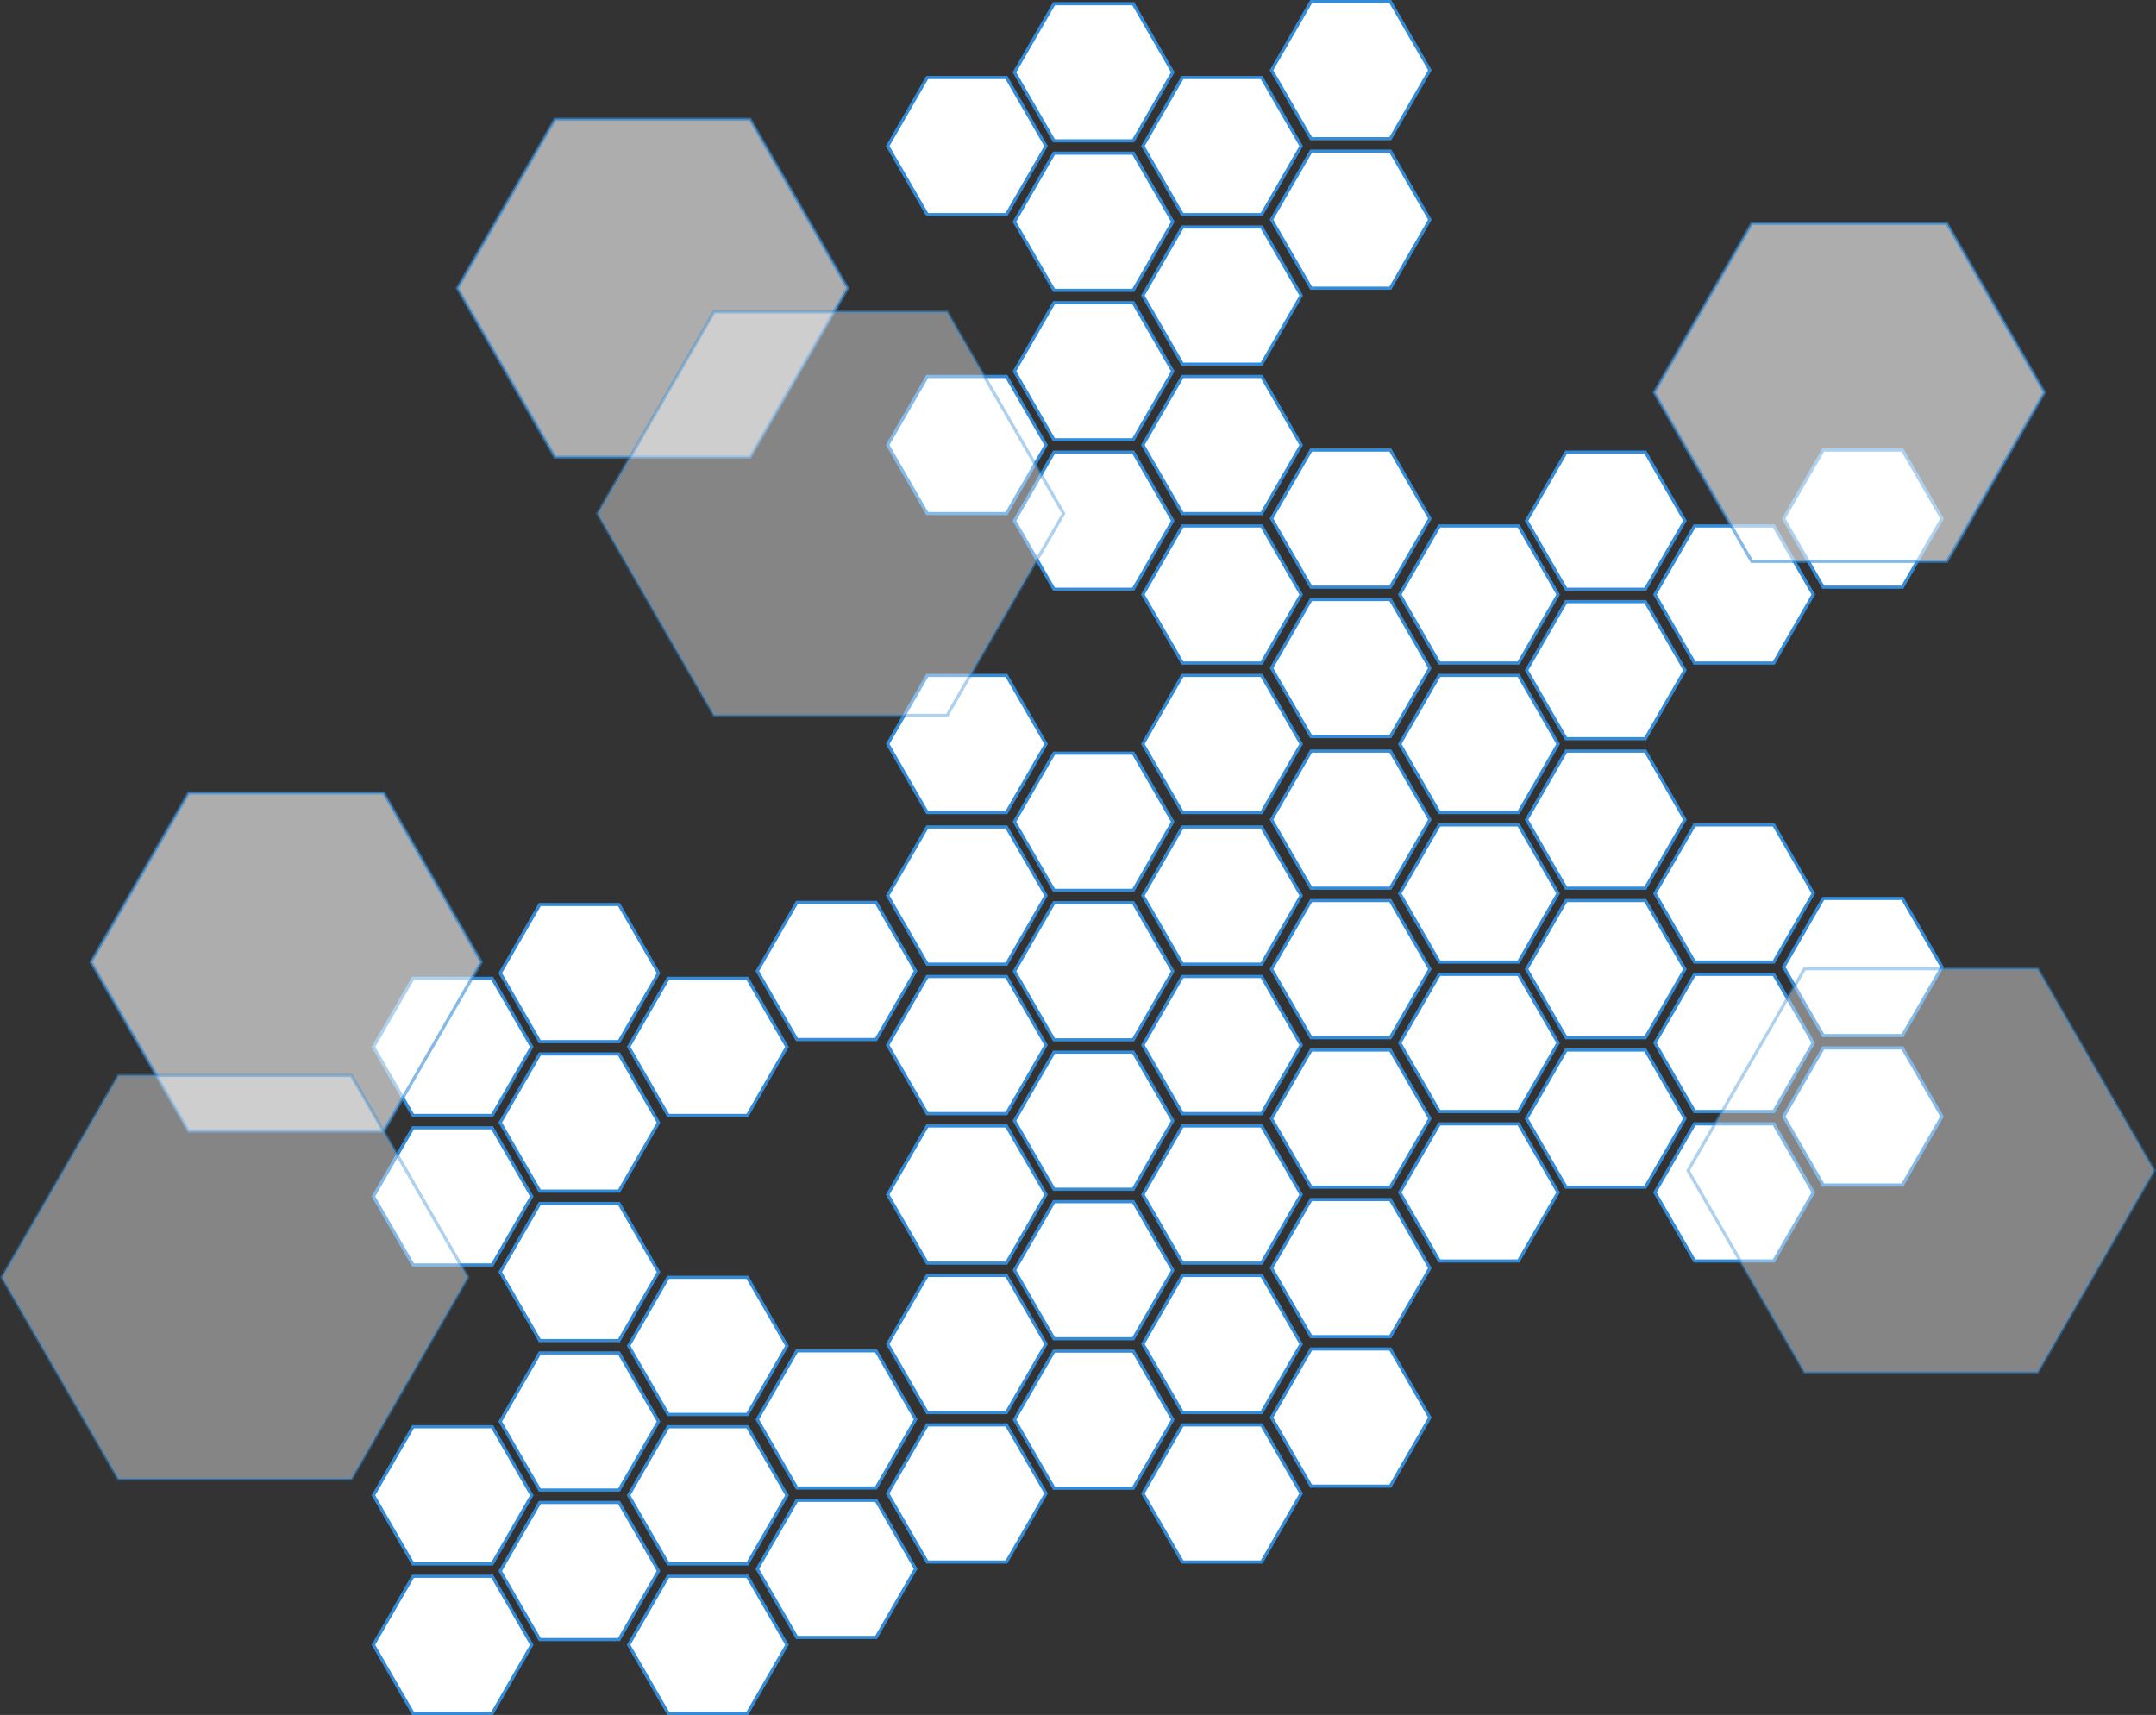 <?xml version="1.0" encoding="UTF-8"?><svg id="Layer_2" xmlns="http://www.w3.org/2000/svg" viewBox="0 0 679.06 540.24"><rect x="0" y="0" width="679.06" height="540.24" fill="#333333" stroke="none"/><g id="Content"><polygon points="493.28 279.8 480.81 258.2 493.28 236.61 518.22 236.61 530.69 258.2 518.22 279.8 493.28 279.8" fill="#fff" stroke="#348cd8"/><polygon points="493.28 185.62 480.81 164.03 493.28 142.43 518.22 142.43 530.69 164.03 518.22 185.62 493.28 185.62" fill="#fff" stroke="#348cd8"/><polygon points="493.28 232.71 480.81 211.12 493.28 189.52 518.22 189.52 530.69 211.12 518.22 232.71 493.28 232.71" fill="#fff" stroke="#348cd8"/><polygon points="493.28 326.89 480.81 305.29 493.28 283.69 518.22 283.69 530.69 305.29 518.22 326.89 493.28 326.89" fill="#fff" stroke="#348cd8"/><polygon points="493.28 373.98 480.81 352.38 493.28 330.78 518.22 330.78 530.69 352.38 518.22 373.98 493.28 373.98" fill="#fff" stroke="#348cd8"/><polygon points="533.72 303.06 521.25 281.46 533.72 259.86 558.66 259.86 571.13 281.46 558.66 303.06 533.72 303.06" fill="#fff" stroke="#348cd8"/><polygon points="533.72 208.88 521.25 187.28 533.72 165.68 558.66 165.68 571.13 187.28 558.66 208.88 533.72 208.88" fill="#fff" stroke="#348cd8"/><polygon points="533.72 350.14 521.25 328.54 533.72 306.95 558.66 306.95 571.13 328.54 558.66 350.14 533.72 350.14" fill="#fff" stroke="#348cd8"/><polygon points="533.72 397.23 521.25 375.64 533.72 354.04 558.66 354.04 571.13 375.64 558.66 397.23 533.72 397.23" fill="#fff" stroke="#348cd8"/><polygon points="453.34 303.06 440.87 281.46 453.34 259.86 478.28 259.86 490.75 281.46 478.28 303.06 453.34 303.06" fill="#fff" stroke="#348cd8"/><polygon points="453.34 208.88 440.87 187.28 453.34 165.68 478.28 165.68 490.75 187.28 478.28 208.88 453.34 208.88" fill="#fff" stroke="#348cd8"/><polygon points="453.34 255.97 440.87 234.37 453.34 212.77 478.28 212.77 490.75 234.37 478.28 255.97 453.34 255.97" fill="#fff" stroke="#348cd8"/><polygon points="453.34 350.14 440.87 328.54 453.34 306.95 478.28 306.95 490.75 328.54 478.28 350.14 453.34 350.14" fill="#fff" stroke="#348cd8"/><polygon points="453.34 397.23 440.87 375.64 453.34 354.04 478.28 354.04 490.75 375.64 478.28 397.23 453.34 397.23" fill="#fff" stroke="#348cd8"/><polygon points="574.25 184.96 561.78 163.36 574.25 141.77 599.19 141.77 611.66 163.36 599.19 184.96 574.25 184.96" fill="#fff" stroke="#348cd8"/><polygon points="574.25 326.23 561.78 304.63 574.25 283.03 599.19 283.03 611.66 304.63 599.19 326.23 574.25 326.23" fill="#fff" stroke="#348cd8"/><polygon points="574.25 373.31 561.78 351.72 574.25 330.12 599.19 330.12 611.66 351.72 599.19 373.31 574.25 373.31" fill="#fff" stroke="#348cd8"/><polygon points="170.02 422.31 157.55 400.72 170.02 379.12 194.96 379.12 207.42 400.72 194.96 422.31 170.02 422.31" fill="#fff" stroke="#348cd8"/><polygon points="170.02 328.14 157.55 306.54 170.02 284.94 194.95 284.94 207.42 306.54 194.95 328.14 170.02 328.14" fill="#fff" stroke="#348cd8"/><polygon points="170.02 375.22 157.55 353.63 170.02 332.03 194.96 332.03 207.42 353.63 194.96 375.22 170.02 375.22" fill="#fff" stroke="#348cd8"/><polygon points="170.02 469.4 157.55 447.8 170.02 426.21 194.95 426.21 207.42 447.8 194.95 469.4 170.02 469.4" fill="#fff" stroke="#348cd8"/><polygon points="170.02 516.49 157.55 494.89 170.02 473.3 194.96 473.3 207.42 494.89 194.96 516.49 170.02 516.49" fill="#fff" stroke="#348cd8"/><polygon points="210.46 445.57 197.99 423.97 210.46 402.37 235.4 402.37 247.87 423.97 235.4 445.57 210.46 445.57" fill="#fff" stroke="#348cd8"/><polygon points="210.46 351.39 197.99 329.79 210.46 308.2 235.4 308.2 247.87 329.79 235.4 351.39 210.46 351.39" fill="#fff" stroke="#348cd8"/><polygon points="210.46 492.66 197.99 471.06 210.46 449.46 235.4 449.46 247.87 471.06 235.4 492.66 210.46 492.66" fill="#fff" stroke="#348cd8"/><polygon points="210.46 539.74 197.99 518.15 210.46 496.55 235.4 496.55 247.87 518.15 235.4 539.74 210.46 539.74" fill="#fff" stroke="#348cd8"/><polygon points="130.08 351.39 117.61 329.79 130.08 308.2 155.02 308.2 167.49 329.79 155.02 351.39 130.08 351.39" fill="#fff" stroke="#348cd8"/><polygon points="130.08 398.48 117.61 376.88 130.08 355.28 155.02 355.28 167.49 376.88 155.02 398.48 130.08 398.48" fill="#fff" stroke="#348cd8"/><polygon points="130.08 492.66 117.61 471.06 130.08 449.46 155.02 449.46 167.49 471.06 155.02 492.66 130.08 492.66" fill="#fff" stroke="#348cd8"/><polygon points="130.08 539.74 117.61 518.15 130.08 496.55 155.02 496.55 167.49 518.15 155.02 539.74 130.08 539.74" fill="#fff" stroke="#348cd8"/><polygon points="250.99 327.47 238.52 305.88 250.99 284.28 275.92 284.28 288.39 305.88 275.92 327.47 250.99 327.47" fill="#fff" stroke="#348cd8"/><polygon points="250.99 468.74 238.52 447.14 250.99 425.54 275.92 425.54 288.39 447.14 275.92 468.74 250.99 468.74" fill="#fff" stroke="#348cd8"/><polygon points="250.99 515.83 238.52 494.23 250.99 472.63 275.93 472.63 288.4 494.23 275.93 515.83 250.99 515.83" fill="#fff" stroke="#348cd8"/><polygon points="331.98 138.54 319.51 116.94 331.98 95.34 356.92 95.34 369.39 116.94 356.92 138.54 331.98 138.54" fill="#fff" stroke="#348cd8"/><polygon points="331.98 44.36 319.51 22.76 331.98 1.16 356.92 1.16 369.39 22.76 356.92 44.36 331.98 44.36" fill="#fff" stroke="#348cd8"/><polygon points="331.98 91.45 319.51 69.85 331.98 48.25 356.92 48.25 369.39 69.85 356.92 91.45 331.98 91.45" fill="#fff" stroke="#348cd8"/><polygon points="331.98 185.62 319.51 164.03 331.98 142.43 356.92 142.43 369.39 164.03 356.92 185.62 331.98 185.62" fill="#fff" stroke="#348cd8"/><polygon points="372.43 161.79 359.96 140.19 372.43 118.59 397.36 118.59 409.83 140.19 397.36 161.79 372.43 161.79" fill="#fff" stroke="#348cd8"/><polygon points="372.43 67.61 359.96 46.02 372.43 24.42 397.36 24.42 409.83 46.02 397.36 67.61 372.43 67.61" fill="#fff" stroke="#348cd8"/><polygon points="372.43 114.7 359.96 93.1 372.43 71.51 397.36 71.51 409.83 93.1 397.36 114.7 372.43 114.7" fill="#fff" stroke="#348cd8"/><polygon points="372.43 208.88 359.96 187.28 372.43 165.68 397.36 165.68 409.83 187.28 397.36 208.88 372.43 208.88" fill="#fff" stroke="#348cd8"/><polygon points="372.43 255.97 359.96 234.37 372.43 212.77 397.36 212.77 409.83 234.37 397.36 255.97 372.43 255.97" fill="#fff" stroke="#348cd8"/><polygon points="292.05 161.79 279.58 140.19 292.05 118.59 316.99 118.59 329.46 140.19 316.99 161.79 292.05 161.79" fill="#fff" stroke="#348cd8"/><polygon points="292.05 67.61 279.58 46.02 292.05 24.42 316.99 24.42 329.46 46.02 316.99 67.61 292.05 67.61" fill="#fff" stroke="#348cd8"/><polygon points="292.05 255.97 279.58 234.37 292.05 212.77 316.99 212.77 329.46 234.37 316.99 255.97 292.05 255.97" fill="#fff" stroke="#348cd8"/><polygon points="412.95 43.69 400.48 22.1 412.95 .5 437.89 .5 450.36 22.1 437.89 43.69 412.95 43.69" fill="#fff" stroke="#348cd8"/><polygon points="412.95 90.78 400.48 69.19 412.95 47.59 437.89 47.59 450.36 69.19 437.89 90.78 412.95 90.78" fill="#fff" stroke="#348cd8"/><polygon points="412.95 184.96 400.48 163.36 412.95 141.77 437.89 141.77 450.36 163.36 437.89 184.96 412.95 184.96" fill="#fff" stroke="#348cd8"/><polygon points="412.95 232.05 400.48 210.45 412.95 188.85 437.89 188.85 450.36 210.45 437.89 232.05 412.95 232.05" fill="#fff" stroke="#348cd8"/><polygon points="331.98 374.64 319.51 353.04 331.98 331.45 356.92 331.45 369.39 353.04 356.92 374.64 331.98 374.64" fill="#fff" stroke="#348cd8"/><polygon points="331.98 280.47 319.51 258.87 331.98 237.27 356.92 237.27 369.39 258.87 356.92 280.47 331.98 280.47" fill="#fff" stroke="#348cd8"/><polygon points="331.98 327.55 319.51 305.96 331.98 284.36 356.92 284.36 369.39 305.96 356.92 327.55 331.98 327.55" fill="#fff" stroke="#348cd8"/><polygon points="331.98 421.73 319.51 400.13 331.98 378.54 356.92 378.54 369.39 400.13 356.92 421.73 331.98 421.73" fill="#fff" stroke="#348cd8"/><polygon points="331.98 468.82 319.51 447.22 331.98 425.62 356.92 425.62 369.39 447.22 356.92 468.82 331.98 468.82" fill="#fff" stroke="#348cd8"/><polygon points="372.43 397.9 359.96 376.3 372.43 354.7 397.36 354.7 409.83 376.3 397.36 397.9 372.43 397.9" fill="#fff" stroke="#348cd8"/><polygon points="372.43 303.72 359.96 282.12 372.43 260.52 397.36 260.52 409.83 282.12 397.36 303.72 372.43 303.72" fill="#fff" stroke="#348cd8"/><polygon points="372.43 350.81 359.96 329.21 372.43 307.61 397.36 307.61 409.83 329.21 397.36 350.81 372.43 350.81" fill="#fff" stroke="#348cd8"/><polygon points="372.43 444.98 359.96 423.39 372.43 401.79 397.36 401.79 409.83 423.39 397.36 444.98 372.43 444.98" fill="#fff" stroke="#348cd8"/><polygon points="372.43 492.07 359.96 470.48 372.43 448.88 397.36 448.88 409.83 470.48 397.36 492.07 372.43 492.07" fill="#fff" stroke="#348cd8"/><polygon points="292.05 397.9 279.58 376.3 292.05 354.7 316.99 354.7 329.46 376.3 316.99 397.9 292.05 397.9" fill="#fff" stroke="#348cd8"/><polygon points="292.05 303.72 279.58 282.12 292.05 260.52 316.99 260.52 329.46 282.12 316.99 303.72 292.05 303.72" fill="#fff" stroke="#348cd8"/><polygon points="292.05 350.81 279.58 329.21 292.05 307.61 316.99 307.61 329.46 329.21 316.99 350.81 292.05 350.81" fill="#fff" stroke="#348cd8"/><polygon points="292.05 444.98 279.58 423.39 292.05 401.79 316.99 401.79 329.46 423.39 316.99 444.98 292.05 444.98" fill="#fff" stroke="#348cd8"/><polygon points="292.05 492.07 279.58 470.48 292.05 448.88 316.99 448.88 329.46 470.48 316.99 492.07 292.05 492.07" fill="#fff" stroke="#348cd8"/><polygon points="412.95 373.98 400.48 352.38 412.95 330.78 437.89 330.78 450.36 352.38 437.89 373.98 412.95 373.98" fill="#fff" stroke="#348cd8"/><polygon points="412.95 279.8 400.48 258.2 412.95 236.61 437.89 236.61 450.36 258.2 437.89 279.8 412.95 279.8" fill="#fff" stroke="#348cd8"/><polygon points="412.95 326.89 400.48 305.29 412.95 283.7 437.89 283.7 450.36 305.29 437.89 326.89 412.95 326.89" fill="#fff" stroke="#348cd8"/><polygon points="412.95 421.07 400.48 399.47 412.95 377.87 437.89 377.87 450.36 399.47 437.89 421.07 412.95 421.07" fill="#fff" stroke="#348cd8"/><polygon points="412.95 468.16 400.48 446.56 412.95 424.96 437.89 424.96 450.36 446.56 437.89 468.16 412.95 468.16" fill="#fff" stroke="#348cd8"/><polygon points="120.85 249.83 151.58 303.05 120.85 356.28 59.4 356.28 28.67 303.05 59.4 249.83 120.85 249.83" fill="#fff" opacity=".6" stroke="#348cd8"/><polygon points="236.25 37.56 266.98 90.78 236.25 144.01 174.8 144.01 144.07 90.78 174.8 37.56 236.25 37.56" fill="#fff" opacity=".6" stroke="#348cd8"/><polygon points="613.19 70.4 643.92 123.62 613.19 176.84 551.74 176.84 521.01 123.62 551.74 70.4 613.19 70.4" fill="#fff" opacity=".6" stroke="#348cd8"/><polygon points="110.68 338.8 147.38 402.37 110.68 465.94 37.28 465.94 .58 402.37 37.28 338.8 110.68 338.8" fill="#fff" opacity=".4" stroke="#348cd8"/><polygon points="298.29 98.22 335 161.79 298.29 225.36 224.89 225.36 188.19 161.79 224.89 98.22 298.29 98.22" fill="#fff" opacity=".4" stroke="#348cd8"/><polygon points="641.79 305.17 678.49 368.74 641.79 432.31 568.38 432.31 531.68 368.74 568.38 305.17 641.79 305.17" fill="#fff" opacity=".4" stroke="#348cd8"/></g></svg>